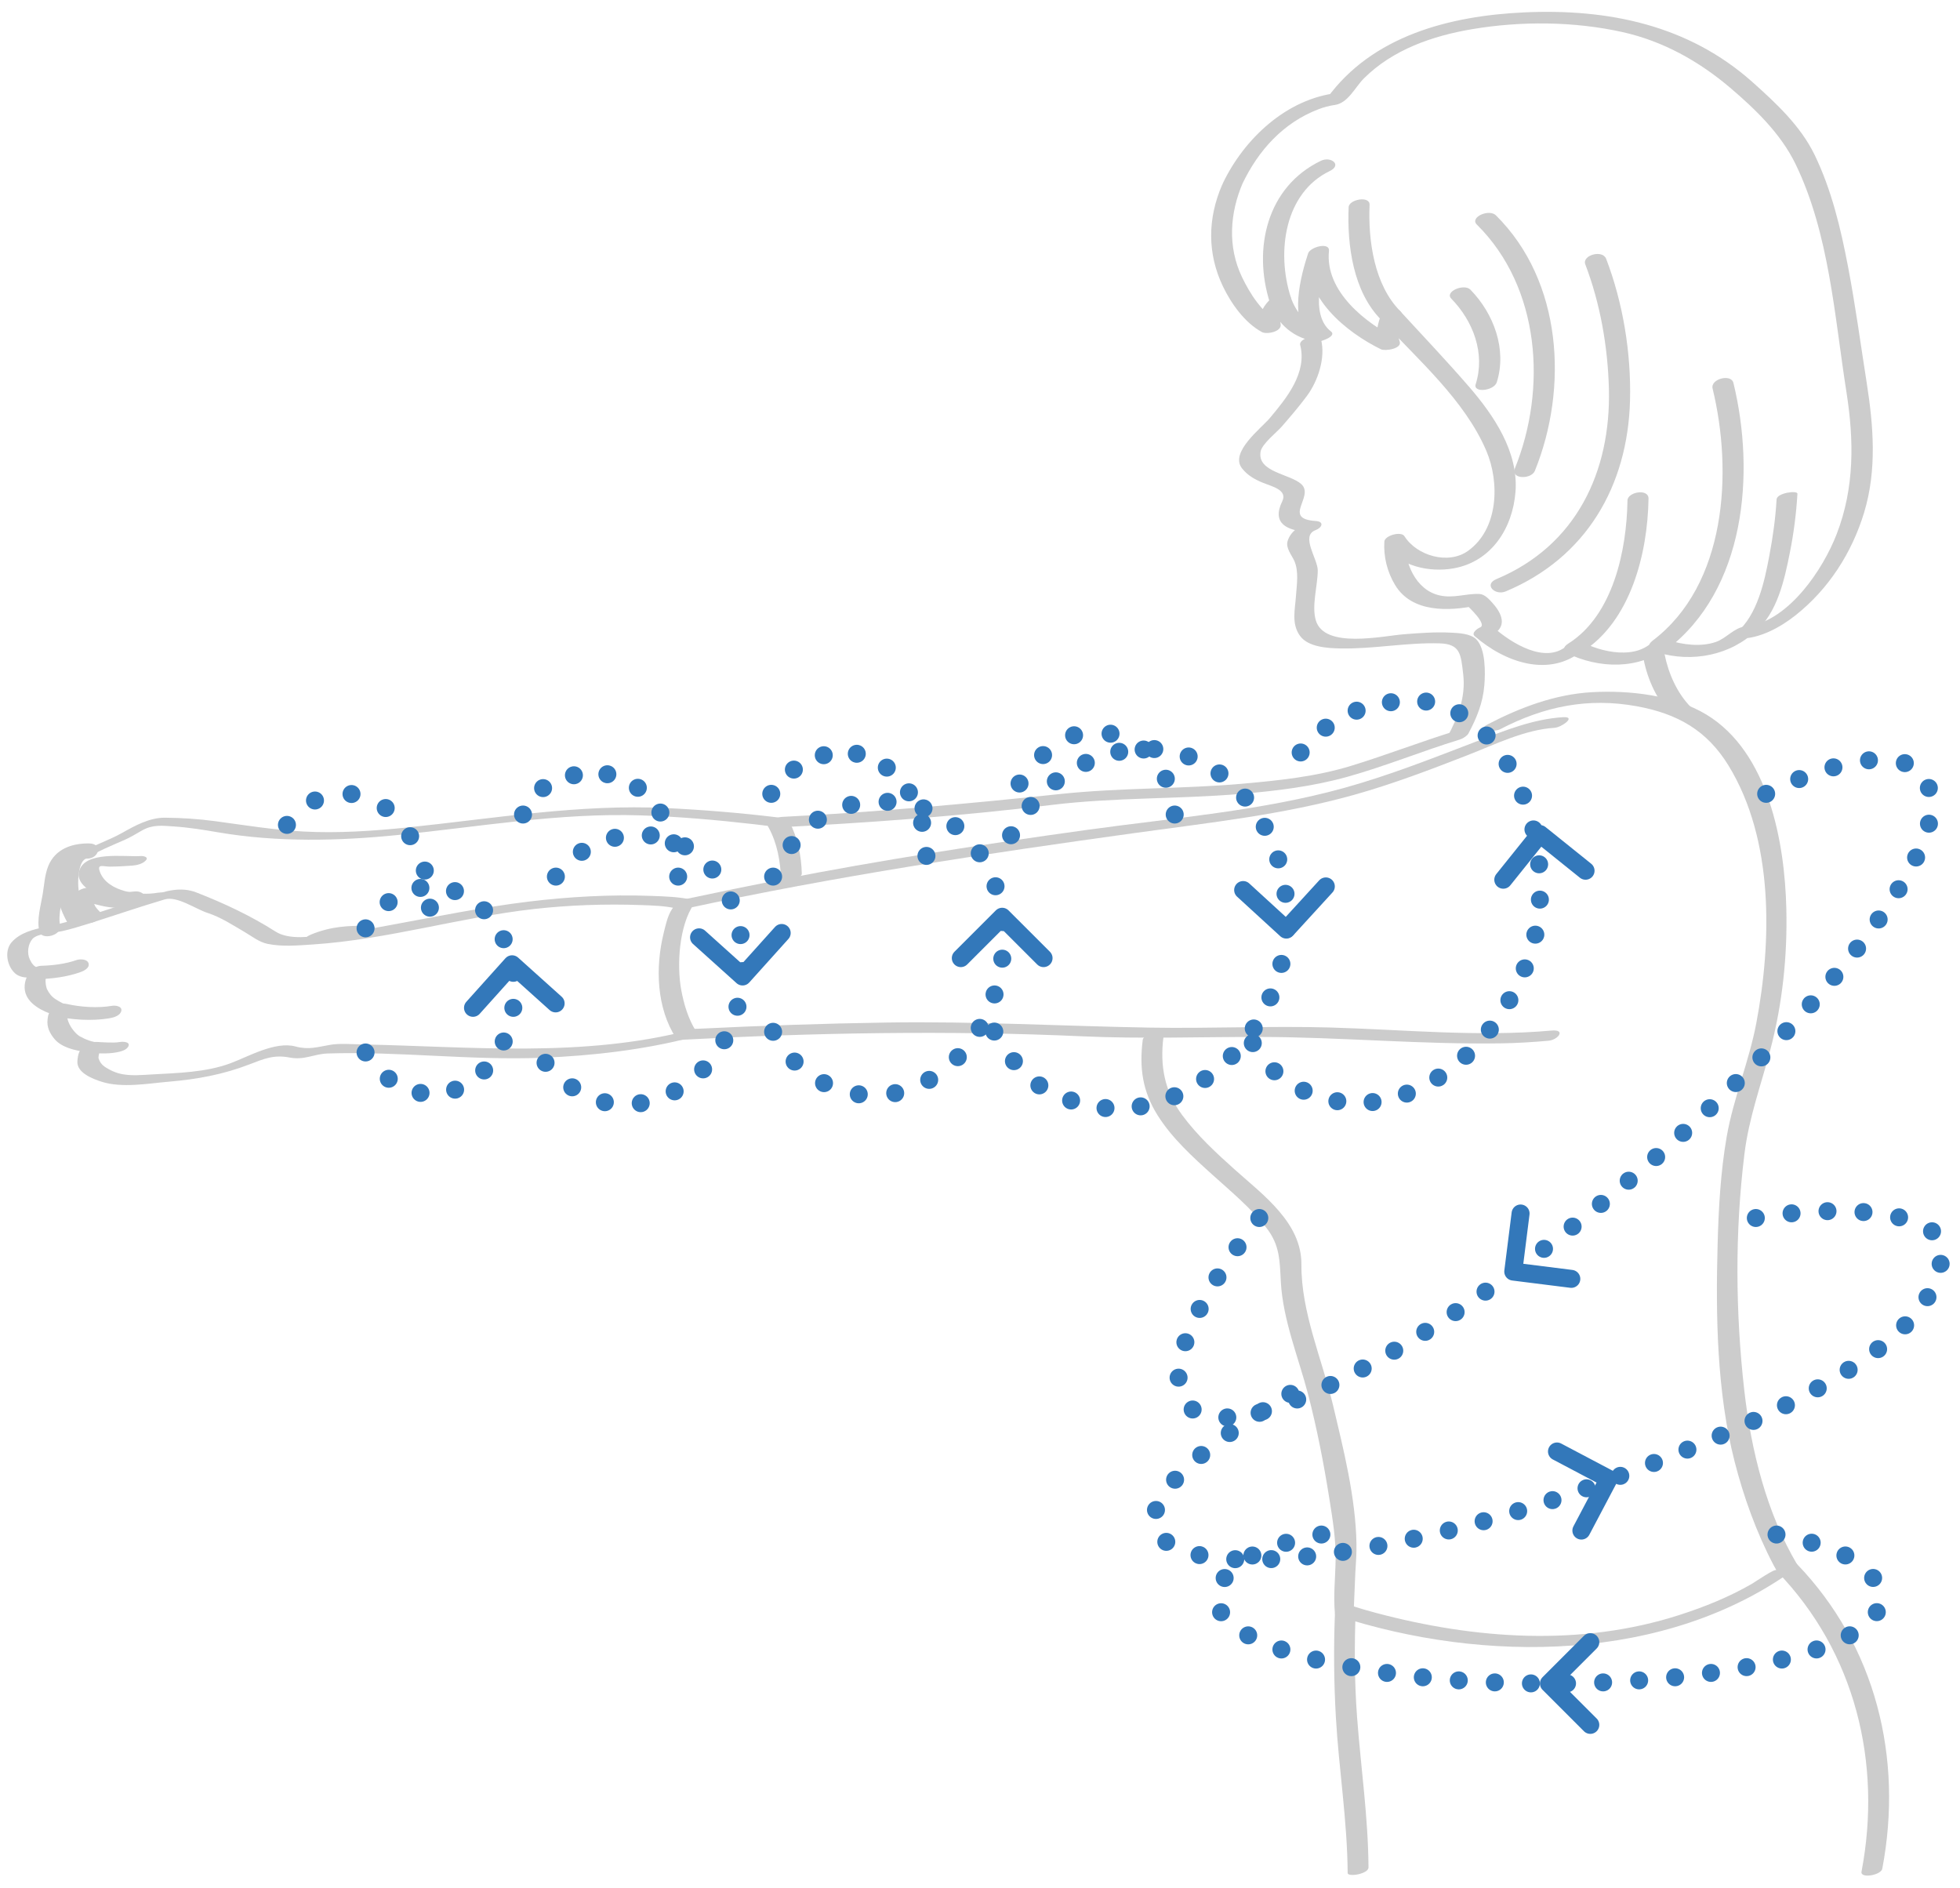 <?xml version="1.0" encoding="utf-8"?>
<!-- Generator: Adobe Illustrator 16.0.0, SVG Export Plug-In . SVG Version: 6.00 Build 0)  -->
<!DOCTYPE svg PUBLIC "-//W3C//DTD SVG 1.1//EN" "http://www.w3.org/Graphics/SVG/1.1/DTD/svg11.dtd">
<svg version="1.1" id="레이어_1" xmlns="http://www.w3.org/2000/svg" xmlns:xlink="http://www.w3.org/1999/xlink" x="0px"
	 y="0px" width="545px" height="525px" viewBox="0 0 545 525" enable-background="new 0 0 545 525" xml:space="preserve">
<g>
	<g>
		<g>
			<g>
				<g>
					<path fill="#CCCCCC" d="M371.19,448.727c-0.377,9.512-0.281,19.063,0.255,28.565c0.819,14.521,3.193,28.916,3.287,43.483
						c0.008,1.207,5.807,0.278,5.795-1.553c-0.089-13.968-2.132-27.826-3.173-41.736c-0.753-10.058-0.768-20.235-0.369-30.313
						C377.03,446.044,371.264,446.861,371.19,448.727L371.19,448.727z"/>
				</g>
			</g>
			<g>
				<g>
					<path fill="#CCCCCC" d="M523.386,519.594c5.855-30.75-1.763-61.991-23.815-84.819c-1.293-1.339-6.767,0.771-5.406,2.18
						c21.7,22.461,29.213,53.2,23.45,83.454C517.235,522.396,523.043,521.391,523.386,519.594L523.386,519.594z"/>
				</g>
			</g>
			<g>
				<g>
					<path fill="#CCCCCC" d="M102.684,257.454c-5.758-0.17-10.769,0.146-16.207,2.393c-0.473,0.194-2.562,1.188-1.635,1.994
						c0.905,0.786,2.839,0.261,3.785-0.13c4.02-1.661,7.448-1.559,11.678-1.434C102.183,260.332,106.577,257.569,102.684,257.454
						L102.684,257.454z"/>
				</g>
			</g>
			<g>
				<g>
					<path fill="#CCCCCC" d="M24.427,254.773c-1.258-2.324-2.091-4.572-2.539-7.179c-0.357-2.08-0.174-7.531,1.739-8.718
						c3.542-2.195,7.191-3.685,10.98-5.333c1.694-0.735,3.288-1.74,4.895-2.646c2.974-1.675,5.526-1.33,8.792-1.113
						c4.229,0.28,8.316,0.949,12.479,1.657c16.417,2.792,33.388,2.386,49.88,0.723c22.524-2.271,44.835-6.205,67.537-5.453
						c10.539,0.35,21.066,1.262,31.54,2.463c1.137,0.131,2.271,0.27,3.406,0.412c1.039,0.131,0.075-0.432,0.595,0.519
						c2.399,4.382,3.288,9.447,3.424,14.382c0.021,0.764,5.837-0.083,5.797-1.553c-0.14-5.022-1.121-9.893-3.425-14.383
						c-0.708-1.379-2.138-1.14-3.571-1.313c-10.183-1.229-20.415-2.063-30.658-2.559c-24.246-1.173-48.021,2.91-72.067,5.396
						c-9.506,0.982-19.274,1.636-28.844,1.126c-8.305-0.441-16.385-1.78-24.592-2.884c-4.604-0.62-9.313-0.926-13.958-0.96
						c-4.237-0.031-8.285,2.2-11.858,4.212c-3.794,2.137-7.957,3.448-11.781,5.588c-3.979,2.228-5.459,4.099-6.159,8.93
						c-0.518,3.564,0.943,7.183,2.597,10.235C19.331,257.619,24.791,255.445,24.427,254.773L24.427,254.773z"/>
				</g>
			</g>
			<g>
				<g>
					<path fill="#CCCCCC" d="M24.759,234.509c-4.863-0.042-9.438,1.566-11.355,6.329c-0.967,2.402-1.115,5.243-1.534,7.775
						c-0.562,3.386-1.665,6.896-0.951,10.305c0.562,2.68,6.367,1.173,5.796-1.553c-0.679-3.241,0.703-7.255,1.238-10.491
						c0.724-4.37,0.817-8.188,6.286-8.143C27.547,238.76,28.687,234.542,24.759,234.509L24.759,234.509z"/>
				</g>
			</g>
			<g>
				<g>
					<path fill="#CCCCCC" d="M37.576,247.854c-2.284,0.237-4.468,0.386-6.709-0.167c-2.063-0.509-4.113-1.021-6.257-0.879
						c-5.523,0.366-5.333,5.919-2.266,9.161c1.854,1.959,7.337-0.429,5.298-2.583c-0.44-0.412-0.826-0.872-1.152-1.38
						c-0.156-0.328-0.313-0.657-0.468-0.986c0.048-1.286-0.479-1.252-1.585,0.102c1.245,0.037,2.504,0.403,3.706,0.699
						c2.995,0.739,5.88,0.703,8.948,0.384c1.297-0.135,3.017-0.887,3.183-2.381C40.433,248.381,38.754,247.731,37.576,247.854
						L37.576,247.854z"/>
				</g>
			</g>
			<g>
				<g>
					<g>
						<path fill="#CCCCCC" d="M405.044,203.14c-9.894,3.032-19.541,6.796-29.436,9.82c-9.702,2.968-19.88,4.03-29.951,4.931
							c-16.918,1.511-33.942,1.086-50.844,2.876c-25.771,2.729-51.524,5.067-77.417,6.365c-1.928,0.098-6.221,3.179-2.336,2.983
							c25.842-1.295,51.706-3.173,77.393-6.312c17.344-2.119,34.92-1.594,52.322-3.046c10.049-0.838,20.154-2.058,29.885-4.772
							c10.509-2.933,20.639-7.104,31.064-10.3C409.111,204.649,408.473,202.088,405.044,203.14L405.044,203.14z"/>
					</g>
				</g>
			</g>
			<g>
				<g>
					<path fill="#CCCCCC" d="M470.285,196.749c-3.938-3.968-6.359-9.466-7.438-14.876c-0.356-1.792-6.178-0.368-5.795,1.553
						c1.117,5.609,3.745,11.395,7.829,15.51C466.203,200.267,471.664,198.138,470.285,196.749L470.285,196.749z"/>
					<path fill="#CCCCCC" d="M361.527,95.903c1.987,7.766-3.787,14.781-8.387,20.28c-2.421,2.895-11.28,9.56-7.795,14.025
						c1.558,1.996,3.601,3.118,5.909,4.061c2.352,0.96,6.843,1.943,5.299,5.096c-3.089,6.306,1.545,8.168,6.969,8.514
						c0.02-0.851,0.039-1.7,0.059-2.552c-2.439,0.917-4.757,2.551-5.551,5.12c-0.582,1.885,1.116,3.854,1.834,5.429
						c1.356,2.977,0.704,6.707,0.493,9.83c-0.259,3.833-1.3,7.709,1.102,11.06c2.29,3.194,7.735,3.462,11.295,3.531
						c9.198,0.181,18.332-1.684,27.541-1.414c5.831,0.171,5.916,3.08,6.564,8.578c0.744,6.304-1.439,11.932-4.36,17.359
						c-0.763,1.417,4.857,0.891,5.772-0.809c2.315-4.304,4.058-8.53,4.465-13.444c0.293-3.526,0.383-10.092-2.205-12.771
						c-1.602-1.656-4.938-1.779-7.042-1.889c-4.374-0.228-8.757,0.105-13.115,0.446c-5.921,0.462-22.02,4.13-24.476-3.798
						c-1.243-4.013,0.488-9.724,0.524-13.891c0.027-3.248-4.887-9.653-0.633-11.254c1.889-0.71,2.483-2.396,0.059-2.552
						c-9.446-0.604-0.295-6.764-3.967-10.212c-3.101-2.91-12.352-3.312-11.361-9.072c0.369-2.149,4.477-5.35,5.879-6.964
						c2.402-2.762,4.81-5.564,6.989-8.504c3.091-4.167,5.25-10.616,3.934-15.756C366.854,92.523,361.054,94.054,361.527,95.903
						L361.527,95.903z"/>
				</g>
			</g>
			<g>
				<g>
					<path fill="#CCCCCC" d="M192.665,250.206c-3.815-0.869-7.867-0.973-11.754-1.114c-11.282-0.408-22.664,0.235-33.863,1.589
						c-12.834,1.551-25.535,4.146-38.242,6.479c-5.896,1.082-11.808,2.225-17.779,2.796c-4.313,0.412-10.551,1.519-14.403-0.937
						c-6.913-4.404-14.435-7.94-22.032-10.883c-4.419-1.711-8.648-0.365-12.984,1.078c-4.143,1.379-8.353,2.583-12.502,3.952
						c-5.449,1.796-10.839,3.422-16.473,4.557c-3.306,0.665-7.107,1.618-9.405,4.271c-2.116,2.443-1.257,6.701,1.005,8.672
						c1.836,1.601,5.018,1.219,7.161,0.727c2.512-0.577,3.63-2.617,0.241-2.184c-2.884,0.37-4.483,1.826-4.762,4.663
						c-0.418,4.263,3.663,6.696,7.095,7.963c0.782,0.289,0.396-1.196-0.125-0.452c-0.453,0.646-0.499,1.195-0.606,1.984
						c-0.299,2.2,0.623,4.023,2.001,5.618c1.918,2.22,5.643,3.141,8.442,3.438c0.054-0.578,0.109-1.157,0.163-1.736
						c-1.845,0.945-2.153,2.368-2.321,4.329c-0.277,3.261,4.29,4.964,6.676,5.735c5.725,1.854,13.042,0.489,18.871-0.007
						c7.749-0.66,14.956-1.979,22.222-4.777c4.175-1.607,6.9-2.773,11.266-1.923c4.038,0.788,6.744-1.009,10.574-1.132
						c19.899-0.64,39.783,1.982,59.716,1.186c13.925-0.559,28.226-2.202,41.748-5.719c3.407-0.886,2.858-2.896-0.539-2.012
						c-30.137,7.835-61.122,4.616-91.803,4.014c-2.741-0.054-5.751-0.328-8.46,0.129c-3.576,0.604-5.927,1.451-9.631,0.454
						c-5.628-1.514-13.06,2.8-18.088,4.671c-6.83,2.54-14.644,2.695-21.85,3.106c-2.68,0.152-5.421,0.415-8.082-0.049
						c-1.862-0.325-3.581-1.108-5.129-2.169c-0.74-0.535-1.26-1.242-1.561-2.123c-0.371-0.853,1.026-3.399-0.218-2.762
						c1.017-0.521,1.829-1.562,0.163-1.737c-1.831-0.194-3.609-0.856-5.201-1.756c-1.783-1.009-4.99-5.479-2.747-7.497
						c0.457-0.412,0.257-0.856-0.272-1.018c-1.351-0.406-2.561-1.056-3.738-1.82c-1.118-0.729-1.829-1.673-2.416-2.871
						c-0.271-0.851-0.389-1.724-0.354-2.62c0.912-2.087,0.227-2.34-2.055-0.757c0.08-0.729,0.16-1.455,0.241-2.184
						c0.914-0.091,0.862-0.175-0.156-0.251c-1.256-0.279-1.925-1.336-2.426-2.407c-0.808-1.727-0.5-4.207,0.734-5.634
						c1.42-1.639,6.117-1.718,8.239-2.186c2.284-0.503,4.529-1.182,6.761-1.882c7.273-2.284,14.479-4.773,21.789-6.942
						c3.468-1.029,8.594,2.698,12.039,3.8c3.563,1.142,6.964,3.396,10.181,5.265c2.077,1.207,3.995,2.799,6.378,3.294
						c4.074,0.847,8.569,0.434,12.681,0.162c20.571-1.363,40.726-7.508,61.218-9.83c9.887-1.12,19.971-1.479,29.914-1.119
						c3.202,0.116,6.585,0.198,9.728,0.913C189.358,252.887,194.463,250.615,192.665,250.206L192.665,250.206z"/>
				</g>
			</g>
			<g>
				<g>
					<path fill="#CCCCCC" d="M317.755,289.104c-0.992,7.818-0.063,14.372,4.186,21.087c4.012,6.341,9.706,11.498,15.235,16.482
						c5.146,4.64,10.537,9.118,14.853,14.574c3.907,4.938,3.797,9.286,4.123,15.193c0.588,10.646,4.938,21.081,7.595,31.313
						c2.477,9.535,4.35,19.211,5.892,28.938c0.884,5.576,1.827,11.181,1.745,16.841c-0.074,5.134-0.66,10.041-0.191,15.191
						c0.102,0.261,0.289,0.432,0.563,0.515c40.787,13.331,91.546,13.113,127.396-13.058c0.215-0.156,0.832-0.731,0.615-1.097
						c-8.592-14.485-12.863-31.896-14.747-48.484c-2.461-21.684-2.635-44.127,0.045-65.791c1.241-10.037,4.59-19.087,7.162-28.809
						c3.387-12.793,4.799-26.105,4.483-39.322c-0.438-18.491-4.938-43.509-22.229-53.994c-8.962-5.436-21.575-6.809-31.84-6.224
						s-19.945,4.25-28.981,8.949c-3.45,1.794,1.821,2.21,3.494,1.34c12.179-6.333,24.387-8.866,38.019-6.372
						c11.267,2.062,19.495,6.72,25.492,16.53c12.608,20.626,12.021,48.772,7.686,71.623c-2.043,10.765-6.385,20.854-8.245,31.642
						c-1.695,9.827-2.232,19.863-2.505,29.817c-0.544,19.874-0.228,40.986,4.72,60.363c2.516,9.853,6.07,19.721,10.801,28.742
						c0.268,0.509,0.543,1.013,0.833,1.51c-0.357-0.614-5.852,3.206-6.845,3.78c-6.306,3.646-13.135,6.399-20.058,8.631
						c-27.534,8.87-56.884,6.785-84.497-0.575c-2.041-0.544-4.077-1.122-6.087-1.771c-0.021-0.007,0.354-8.789,0.396-9.398
						c0.18-2.686,0.358-5.341,0.314-8.035c-0.206-12.744-3.58-26.177-6.518-38.548c-3.035-12.79-8.881-25.793-8.79-39.113
						c0.079-11.569-10.558-19.249-18.438-26.3c-5.26-4.707-10.473-9.512-14.69-15.203c-4.931-6.651-6.254-13.674-5.221-21.813
						C323.771,286.27,317.973,287.391,317.755,289.104L317.755,289.104z"/>
				</g>
			</g>
			<g>
				<g>
					<g>
						<path fill="#CCCCCC" d="M434.618,199.411c-8.275,0.499-16.198,3.721-23.858,6.657c-12.132,4.651-24.173,9.424-36.705,12.921
							c-23.273,6.495-48.04,8.457-71.904,11.768c-28.596,3.969-57.085,8.351-85.424,13.891c-8.519,1.666-17.025,3.399-25.516,5.213
							c-4.757,1.016-5.608,5.227-6.675,9.594c-2.341,9.572-2.011,20.775,3.486,29.255c0.243,0.375,1.175,0.412,1.533,0.395
							c37.105-1.98,74.281-2.646,111.405-0.966c16.534,0.748,32.947,0.146,49.472,0.175c22.403,0.037,44.793,2.143,67.192,1.776
							c4.323-0.069,8.639-0.336,12.943-0.72c2.684-0.239,4.937-3.191,0.894-2.832c-20.388,1.817-41.064-0.259-61.468-0.844
							c-16.808-0.482-33.563,0.318-50.361,0.026c-24.366-0.424-48.595-1.792-72.985-1.413c-17.464,0.271-34.929,0.864-52.374,1.724
							c-0.55,0.027-1.1,0.056-1.648,0.084c-1.539,0.078,0.413-0.207,0.831,0.465c-2.114-3.395-3.276-7.348-4.013-11.243
							c-1.279-6.774-0.688-17.938,3.528-23.989c-0.779,0.431-1.557,0.86-2.335,1.292c41.511-8.991,83.408-15.287,125.46-21.101
							c20.16-2.788,40.634-5.017,60.283-10.5c10.752-3,21.201-6.986,31.595-11.032c7.646-2.978,15.982-7.143,24.302-7.645
							C434.173,202.247,438.496,199.177,434.618,199.411L434.618,199.411z"/>
					</g>
				</g>
			</g>
			<g>
				<g>
					<path fill="#CCCCCC" d="M10.803,272.24c3.809-0.121,7.779-0.627,11.385-1.882c0.955-0.332,2.806-1.122,2.44-2.485
						c-0.339-1.266-2.402-1.265-3.356-0.933c-3.133,1.09-6.506,1.485-9.812,1.591c-1.165,0.037-3.016,0.847-3.245,2.149
						C7.964,272.106,9.866,272.27,10.803,272.24L10.803,272.24z"/>
				</g>
			</g>
			<g>
				<g>
					<path fill="#CCCCCC" d="M15.066,282.477c4.839,1.084,10.527,1.476,15.404,0.635c1.135-0.196,2.986-0.702,3.269-2.059
						c0.272-1.306-1.694-1.55-2.545-1.402c-3.979,0.687-8.67,0.381-12.629-0.506c-1.373-0.309-3.071,0.12-4.098,1.098
						C13.572,281.095,13.835,282.201,15.066,282.477L15.066,282.477z"/>
				</g>
			</g>
			<g>
				<g>
					<path fill="#CCCCCC" d="M39.114,238.015c-4.341,0.319-15.828-1.592-17.163,4.428c-0.731,3.302,3.402,5.561,5.753,6.731
						c4.583,2.284,10.174,2.463,15.115,1.572c1.006-0.181,2.929-0.598,3.36-1.718c0.422-1.093-1.95-0.879-2.384-0.801
						c-4.866,0.876-13.8-0.17-15.956-5.667c-0.998-2.543,0.794-1.592,2.717-1.601c2.048-0.009,4.094-0.127,6.137-0.276
						c1.288-0.096,2.946-0.448,3.86-1.454C41.455,238.239,39.782,237.966,39.114,238.015L39.114,238.015z"/>
				</g>
			</g>
			<g>
				<g>
					<path fill="#CCCCCC" d="M23.736,292.623c2.845,0.233,5.878,0.496,8.701-0.03c1.047-0.195,2.953-0.628,3.326-1.847
						c0.364-1.19-1.848-1.14-2.445-1.028c-1.07,0.2-2.262,0.161-3.564,0.128c-0.629-0.019-1.259-0.051-1.887-0.088
						c-0.809-0.047,0.397,0.03-0.2-0.013c-0.105-0.008-0.21-0.017-0.315-0.023c-1.409-0.116-2.97,0.19-4.098,1.098
						C22.386,291.515,22.515,292.523,23.736,292.623L23.736,292.623z"/>
				</g>
			</g>
			<g>
				<g>
					<g>
						<path fill="#CCCCCC" d="M345.419,51.193c4.466-9.368,11.362-17.047,21.18-20.812c1.503-0.575,3.082-0.999,4.529-1.191
							c3.688-0.493,5.646-4.901,8.065-7.333c8.007-8.045,19.16-11.891,30.119-13.742c13.631-2.304,28.418-2.191,41.912,0.821
							c11.159,2.491,21.173,8.074,29.832,15.434c7.062,6.002,14.125,12.825,18.209,21.237c9.387,19.338,10.851,42.396,14.15,63.337
							c2.123,13.48,2.279,26.713-2.727,39.603c-3.8,9.787-13.021,23.53-24.2,25.521c-1.617,0.288,0.306-0.066-1.271,0.122
							c-3.091,0.369-5.208,3.329-8.163,4.322c-4.216,1.416-9.095,0.752-13.26-0.543c-0.787-0.245-1.778-0.346-2.732-0.09
							c-0.735,0.197-1.339,0.526-1.931,0.994c-2.308,1.823-4.646,2.495-7.533,2.561c-3.811,0.085-7.944-1.06-11.362-2.728
							c-1.446-0.707-3.477-0.072-4.634,0.912c-5.942,5.056-15.286-0.779-20.191-5.067c-0.508,0.804-1.017,1.606-1.523,2.41
							c5.06-1.963,4.413-5.6,1.237-9.166c-0.956-1.072-2.243-2.594-3.795-2.648c-3.81-0.138-7.122,1.273-11.025,0.406
							c-6.759-1.504-9.945-9.321-9.563-15.655c-1.861,0.499-3.726,0.999-5.589,1.498c3.856,6.108,12.363,7.823,19.029,6.637
							c10.508-1.87,16.426-11.127,17.217-21.276c0.867-11.131-6.046-21.292-12.978-29.299c-6.153-7.107-12.647-13.943-19.012-20.866
							c-1.354-1.471-4.988-0.199-5.589,1.498c-0.939,2.663-1.479,5.641-0.426,8.374c1.731-0.737,3.463-1.475,5.194-2.213
							c-8.749-4.315-20.213-13.202-19.054-24.481c0.266-2.569-5.222-1.103-5.805,0.689c-1.973,6.064-5.582,18.937,0.983,23.994
							c1.267-0.952,2.531-1.903,3.798-2.854c-4.71-0.562-8.205-4.698-9.622-9.009c-0.646-1.966-4.251-0.583-5.234,0.252
							c-2.641,2.245-4.037,5.341-3.356,8.833c1.73-0.737,3.463-1.475,5.193-2.213c-4.559-2.472-7.97-7.89-10.126-12.387
							c-4.073-8.495-3.413-17.832,0.244-26.318c0.825-1.914-4.967-1.255-5.805,0.69c-4.01,9.303-4.146,19.028,0.255,28.203
							c2.294,4.784,6.057,10.092,10.838,12.685c1.327,0.721,5.605-0.101,5.194-2.213c-0.477-2.447,0.335-4.616,2.235-6.23
							c-1.744,0.084-3.489,0.168-5.233,0.252c2.002,6.092,6.884,10.108,13.193,10.859c0.804,0.097,5.558-1.5,3.799-2.854
							c-6.079-4.684-2.373-16.782-0.553-22.38c-1.935,0.229-3.869,0.46-5.805,0.689c-1.266,12.305,10.548,21.873,20.264,26.665
							c1.13,0.558,5.992-0.144,5.194-2.213c-0.965-2.505-0.428-5.068,0.437-7.512c-1.862,0.499-3.727,0.999-5.59,1.498
							c10.257,11.153,23.221,22.3,29.263,36.471c3.758,8.814,3.376,21.744-5.108,27.813c-5.466,3.909-14.229,1.356-17.665-4.089
							c-0.926-1.465-5.484-0.208-5.589,1.498c-0.255,4.21,0.804,8.435,2.966,12.038c4.676,7.794,15.021,7.36,22.724,5.742
							c-1.03-0.122-2.063-0.244-3.094-0.366c0.898,0.743,6.085,5.648,4.03,6.445c-0.645,0.25-2.541,1.521-1.524,2.41
							c8.343,7.292,20.864,11.785,30.238,3.812c-1.545,0.305-3.089,0.608-4.634,0.912c8.985,4.385,20.102,4.713,28.163-1.657
							c-1.545,0.305-3.089,0.608-4.634,0.912c9.412,3.473,20.299,2.068,28.005-4.448c-1.149,0.393-2.299,0.784-3.448,1.178
							c5.595,0.021,11.302-3.126,15.545-6.486c9.21-7.293,15.671-17.382,19.068-28.569c3.598-11.848,2.594-24.17,0.699-36.196
							c-1.691-10.735-3.13-21.502-5.174-32.179c-2.027-10.6-4.568-21.346-9.303-31.099c-3.893-8.018-10.686-14.339-17.253-20.198
							C469.482,6.927,447.115,2.36,423.724,3.449c-20.519,0.954-42.21,6.468-54.811,23.961c1.028-0.524,2.058-1.05,3.085-1.574
							c-14.235,1.558-26.085,12.769-31.993,25.166C338.766,53.6,344.571,52.972,345.419,51.193z"/>
					</g>
				</g>
				<g>
					<g>
						<path fill="#CCCCCC" d="M440.81,73.508c4.168,10.879,6.265,22.976,6.562,34.572c0.595,23.154-9.148,43.674-31.252,52.921
							c-3.667,1.534-0.413,4.681,2.57,3.433c22.392-9.368,33.948-29.363,34.557-53.134c0.335-13.103-1.936-27.064-6.642-39.345
							C445.597,69.326,439.832,70.96,440.81,73.508L440.81,73.508z"/>
					</g>
				</g>
				<g>
					<g>
						<path fill="#CCCCCC" d="M410.653,62.444c17.696,17.521,19.495,45.73,10.586,67.762c-1.263,3.122,4.568,3.128,5.551,0.698
							c9.298-22.989,7.698-52.681-10.836-71.032C414.062,58,408.586,60.397,410.653,62.444L410.653,62.444z"/>
					</g>
				</g>
				<g>
					<g>
						<path fill="#CCCCCC" d="M375.007,57.59c-0.454,10.593,1.265,23.513,9.04,31.33c1.568,1.578,7.07-0.638,5.356-2.36
							c-7.287-7.326-9.005-19.643-8.577-29.603C380.939,54.339,375.1,55.441,375.007,57.59L375.007,57.59z"/>
					</g>
				</g>
				<g>
					<g>
						<path fill="#CCCCCC" d="M367.287,44.706c-15.074,7.259-18.945,24.473-14.188,39.433c0.744,2.34,6.521,0.729,5.795-1.554
							c-4.049-12.733-1.595-29.026,10.816-35.004C373.313,45.846,370.047,43.377,367.287,44.706L367.287,44.706z"/>
					</g>
				</g>
				<g>
					<g>
						<path fill="#CCCCCC" d="M452.538,139.158c-0.21,13.835-3.994,31.961-16.481,39.799c-3.33,2.09,1.548,3.762,3.77,2.367
							c13.628-8.554,18.331-27.503,18.562-42.693C458.431,135.764,452.574,136.762,452.538,139.158L452.538,139.158z"/>
					</g>
				</g>
				<g>
					<g>
						<path fill="#CCCCCC" d="M494.002,138.838c-0.301,5.262-1.042,10.509-2.019,15.683c-1.366,7.245-3.313,16.477-9.201,21.485
							c-1.345,1.146,4.171,0.599,5.273-0.34c6.181-5.259,8.149-14.541,9.657-22.117c1.063-5.342,1.772-10.822,2.083-16.265
							C499.854,136.283,494.104,137.025,494.002,138.838L494.002,138.838z"/>
					</g>
				</g>
				<g>
					<g>
						<path fill="#CCCCCC" d="M403.539,83.03c6.11,6.251,9.499,15.236,6.798,23.773c-0.811,2.556,5.104,1.858,5.854-0.507
							c2.881-9.097-0.804-19.081-7.328-25.756C407.12,78.76,401.62,81.067,403.539,83.03L403.539,83.03z"/>
					</g>
				</g>
				<g>
					<g>
						<path fill="#CCCCCC" d="M476.204,108.024c5.661,23.269,3.853,54.538-16.646,70.081c-3.143,2.382,1.573,4.289,3.826,2.581
							c21.989-16.674,24.735-49.063,18.615-74.215C481.357,103.828,475.557,105.36,476.204,108.024L476.204,108.024z"/>
					</g>
				</g>
			</g>
		</g>
	</g>
	<g>
		<g>
			<g>
				
					<line fill="none" stroke="#3378BA" stroke-width="5" stroke-linecap="round" stroke-linejoin="round" x1="101.647" y1="258.115" x2="101.647" y2="258.115"/>
				
					<path fill="none" stroke="#3378BA" stroke-width="5" stroke-linecap="round" stroke-linejoin="round" stroke-dasharray="0,9.766" d="
					M108.066,250.826c3.494-2.672,7.603-4.214,11.993-4.214c12.708,0,23.008,12.875,23.008,28.76s-10.3,28.769-23.008,28.769
					c-5.985,0-11.445-2.87-15.54-7.558"/>
				
					<line fill="none" stroke="#3378BA" stroke-width="5" stroke-linecap="round" stroke-linejoin="round" x1="101.647" y1="292.631" x2="101.647" y2="292.631"/>
			</g>
		</g>
		<g>
			<g>
				
					<line fill="none" stroke="#3378BA" stroke-width="5" stroke-linecap="round" stroke-linejoin="round" x1="79.787" y1="229.353" x2="79.787" y2="229.353"/>
				
					<path fill="none" stroke="#3378BA" stroke-width="5" stroke-linecap="round" stroke-linejoin="round" stroke-dasharray="0,10.425" d="
					M87.585,222.574c2.554-1.236,5.461-1.854,8.948-1.854c11.313,0,20.723,12.495,22.648,26.449"/>
				
					<line fill="none" stroke="#3378BA" stroke-width="5" stroke-linecap="round" stroke-linejoin="round" x1="119.543" y1="252.368" x2="119.543" y2="252.368"/>
			</g>
		</g>
		<g>
			<g>
				
					<line fill="none" stroke="#3378BA" stroke-width="5" stroke-linecap="round" stroke-linejoin="round" x1="145.431" y1="226.476" x2="145.431" y2="226.476"/>
				
					<path fill="none" stroke="#3378BA" stroke-width="5" stroke-linecap="round" stroke-linejoin="round" stroke-dasharray="0,9.358" d="
					M151.011,219.126c4.229-3.065,9.765-4.152,14.553-4.152c11.438,0,20.925,10.428,22.708,24.093"/>
				
					<line fill="none" stroke="#3378BA" stroke-width="5" stroke-linecap="round" stroke-linejoin="round" x1="188.574" y1="243.734" x2="188.574" y2="243.734"/>
			</g>
		</g>
		<g>
			<g>
				
					<line fill="none" stroke="#3378BA" stroke-width="5" stroke-linecap="round" stroke-linejoin="round" x1="214.461" y1="220.72" x2="214.461" y2="220.72"/>
				
					<path fill="none" stroke="#3378BA" stroke-width="5" stroke-linecap="round" stroke-linejoin="round" stroke-dasharray="0,9.274" d="
					M220.745,213.978c4.142-3.006,9.169-4.76,13.852-4.76c11.447,0,20.941,10.443,22.714,24.127"/>
				
					<line fill="none" stroke="#3378BA" stroke-width="5" stroke-linecap="round" stroke-linejoin="round" x1="257.607" y1="237.979" x2="257.607" y2="237.979"/>
			</g>
		</g>
		<g>
			<g>
				
					<line fill="none" stroke="#3378BA" stroke-width="5" stroke-linecap="round" stroke-linejoin="round" x1="283.493" y1="217.851" x2="283.493" y2="217.851"/>
				
					<path fill="none" stroke="#3378BA" stroke-width="5" stroke-linecap="round" stroke-linejoin="round" stroke-dasharray="0,10.295" d="
					M290.038,209.945c4.091-3.73,9.007-6.483,13.591-6.483c11.08,0,19.562,6.957,22.224,17.932"/>
				
					<line fill="none" stroke="#3378BA" stroke-width="5" stroke-linecap="round" stroke-linejoin="round" x1="326.639" y1="226.476" x2="326.639" y2="226.476"/>
			</g>
		</g>
		<g>
			<g>
				
					<line fill="none" stroke="#3378BA" stroke-width="5" stroke-linecap="round" stroke-linejoin="round" x1="493.979" y1="426.668" x2="493.979" y2="426.668"/>
				
					<path fill="none" stroke="#3378BA" stroke-width="5" stroke-linecap="round" stroke-linejoin="round" stroke-dasharray="0,10.039" d="
					M503.755,428.937c14.49,4.156,18.982,9.859,18.982,16.144c0,12.71-41.206,23.007-92.04,23.007
					c-50.836,0-92.042-10.297-92.042-23.007c0-6.938,5.48-13.17,23.851-17.391"/>
				
					<line fill="none" stroke="#3378BA" stroke-width="5" stroke-linecap="round" stroke-linejoin="round" x1="367.421" y1="426.668" x2="367.421" y2="426.668"/>
			</g>
		</g>
		<g>
			<g>
				
					<line fill="none" stroke="#3378BA" stroke-width="5" stroke-linecap="round" stroke-linejoin="round" x1="488.227" y1="338.657" x2="488.227" y2="338.657"/>
				
					<path fill="none" stroke="#3378BA" stroke-width="5" stroke-linecap="round" stroke-linejoin="round" stroke-dasharray="0,10.017" d="
					M498.161,337.354c23.5-2.275,41.839,1.828,41.839,9.928c0,24.021-38.013,44.4-97.798,66.154
					c-59.778,21.761-115.366,26.455-120.805,11.511c-3.03-8.319,11.074-21.244,33.104-34.806"/>
				
					<line fill="none" stroke="#3378BA" stroke-width="5" stroke-linecap="round" stroke-linejoin="round" x1="358.79" y1="387.552" x2="358.79" y2="387.552"/>
			</g>
		</g>
		<g>
			<g>
				
					<line fill="none" stroke="#3378BA" stroke-width="5" stroke-linecap="round" stroke-linejoin="round" x1="491.1" y1="220.72" x2="491.1" y2="220.72"/>
				
					<path fill="none" stroke="#3378BA" stroke-width="5" stroke-linecap="round" stroke-linejoin="round" stroke-dasharray="0,10.077" d="
					M500.281,216.611c12.679-5.043,27.461-8.285,33.967-1.638c1.573,1.608,2.873,5.905,2.873,8.625
					c0,19.73-36.926,64.997-86.287,106.424c-56.27,47.215-109.008,74.478-120.809,60.406c-6.568-7.834,1.375-26.725,17.068-47.761"
					/>
				
					<line fill="none" stroke="#3378BA" stroke-width="5" stroke-linecap="round" stroke-linejoin="round" x1="350.161" y1="338.657" x2="350.161" y2="338.657"/>
			</g>
		</g>
		<g>
			<g>
				
					<line fill="none" stroke="#3378BA" stroke-width="5" stroke-linecap="round" stroke-linejoin="round" x1="154.571" y1="243.734" x2="154.571" y2="243.734"/>
				
					<path fill="none" stroke="#3378BA" stroke-width="5" stroke-linecap="round" stroke-linejoin="round" stroke-dasharray="0,10.04" d="
					M161.786,236.84c5.404-3.489,12.112-5.186,18.672-4.608c16.889,1.475,27.73,19.16,25.887,40.263
					c-1.847,21.11-17.612,35.737-34.517,34.517c-6.402-0.457-11.803-3.379-16.643-7.887"/>
				
					<line fill="none" stroke="#3378BA" stroke-width="5" stroke-linecap="round" stroke-linejoin="round" x1="151.697" y1="295.507" x2="151.697" y2="295.507"/>
			</g>
		</g>
		<g>
			<g>
				
					<line fill="none" stroke="#3378BA" stroke-width="5" stroke-linecap="round" stroke-linejoin="round" x1="214.973" y1="243.734" x2="214.973" y2="243.734"/>
				
					<path fill="none" stroke="#3378BA" stroke-width="5" stroke-linecap="round" stroke-linejoin="round" stroke-dasharray="0,10.192" d="
					M220.119,234.957c9.837-12.935,23.149-12.964,32.247-11.357c18.26,3.218,29.919,23.195,25.887,46.025
					c-4.02,22.824-22.005,37.733-40.268,34.517c-8.827-1.56-15.875-6.664-20.375-12.903"/>
				
					<line fill="none" stroke="#3378BA" stroke-width="5" stroke-linecap="round" stroke-linejoin="round" x1="214.973" y1="286.884" x2="214.973" y2="286.884"/>
			</g>
		</g>
		<g>
			<g>
				
					<line fill="none" stroke="#3378BA" stroke-width="5" stroke-linecap="round" stroke-linejoin="round" x1="281.13" y1="232.231" x2="281.13" y2="232.231"/>
				
					<path fill="none" stroke="#3378BA" stroke-width="5" stroke-linecap="round" stroke-linejoin="round" stroke-dasharray="0,9.812" d="
					M286.579,224.085c12.04-14.599,29.479-17.829,40.57-14.866c21.814,5.851,36.08,33.12,28.764,60.405
					c-7.305,27.278-32.831,43.244-54.651,37.387c-11.246-3-16.562-7.354-22.209-16.014"/>
				
					<line fill="none" stroke="#3378BA" stroke-width="5" stroke-linecap="round" stroke-linejoin="round" x1="276.478" y1="286.818" x2="276.478" y2="286.818"/>
			</g>
		</g>
		<g>
			<g>
				
					<line fill="none" stroke="#3378BA" stroke-width="5" stroke-linecap="round" stroke-linejoin="round" x1="361.664" y1="209.219" x2="361.664" y2="209.219"/>
				
					<path fill="none" stroke="#3378BA" stroke-width="5" stroke-linecap="round" stroke-linejoin="round" stroke-dasharray="0,9.834" d="
					M368.636,202.321c5.874-4.404,13.843-7.484,24.673-7.484c26.073,0,42.335,42.539,31.638,71.911
					c-10.682,29.346-37.199,46.685-60.403,37.393c-6.666-2.668-9.789-5.235-13.38-10.071"/>
				
					<line fill="none" stroke="#3378BA" stroke-width="5" stroke-linecap="round" stroke-linejoin="round" x1="348.352" y1="290.028" x2="348.352" y2="290.028"/>
			</g>
		</g>
		
			<polyline fill="none" stroke="#3378BA" stroke-width="5" stroke-linecap="round" stroke-linejoin="round" stroke-miterlimit="10" points="
			131.524,280.216 142.395,268.11 154.498,278.986 		"/>
		
			<polyline fill="none" stroke="#3378BA" stroke-width="5" stroke-linecap="round" stroke-linejoin="round" stroke-miterlimit="10" points="
			217.358,259.407 206.479,271.503 194.382,260.618 		"/>
		
			<polyline fill="none" stroke="#3378BA" stroke-width="5" stroke-linecap="round" stroke-linejoin="round" stroke-miterlimit="10" points="
			267.164,266.397 278.666,254.896 290.174,266.397 		"/>
		
			<polyline fill="none" stroke="#3378BA" stroke-width="5" stroke-linecap="round" stroke-linejoin="round" stroke-miterlimit="10" points="
			368.661,246.46 357.676,258.463 345.672,247.468 		"/>
		
			<polyline fill="none" stroke="#3378BA" stroke-width="5" stroke-linecap="round" stroke-linejoin="round" stroke-miterlimit="10" points="
			418.006,244.599 428.195,231.906 440.881,242.101 		"/>
		
			<polyline fill="none" stroke="#3378BA" stroke-width="5" stroke-linecap="round" stroke-linejoin="round" stroke-miterlimit="10" points="
			436.923,355.58 420.779,353.553 422.814,337.404 		"/>
		
			<polyline fill="none" stroke="#3378BA" stroke-width="5" stroke-linecap="round" stroke-linejoin="round" stroke-miterlimit="10" points="
			442.202,479.591 430.698,468.087 442.202,456.585 		"/>
		
			<polyline fill="none" stroke="#3378BA" stroke-width="5" stroke-linecap="round" stroke-linejoin="round" stroke-miterlimit="10" points="
			432.934,403.573 447.316,411.167 439.719,425.563 		"/>
	</g>
</g>
</svg>
